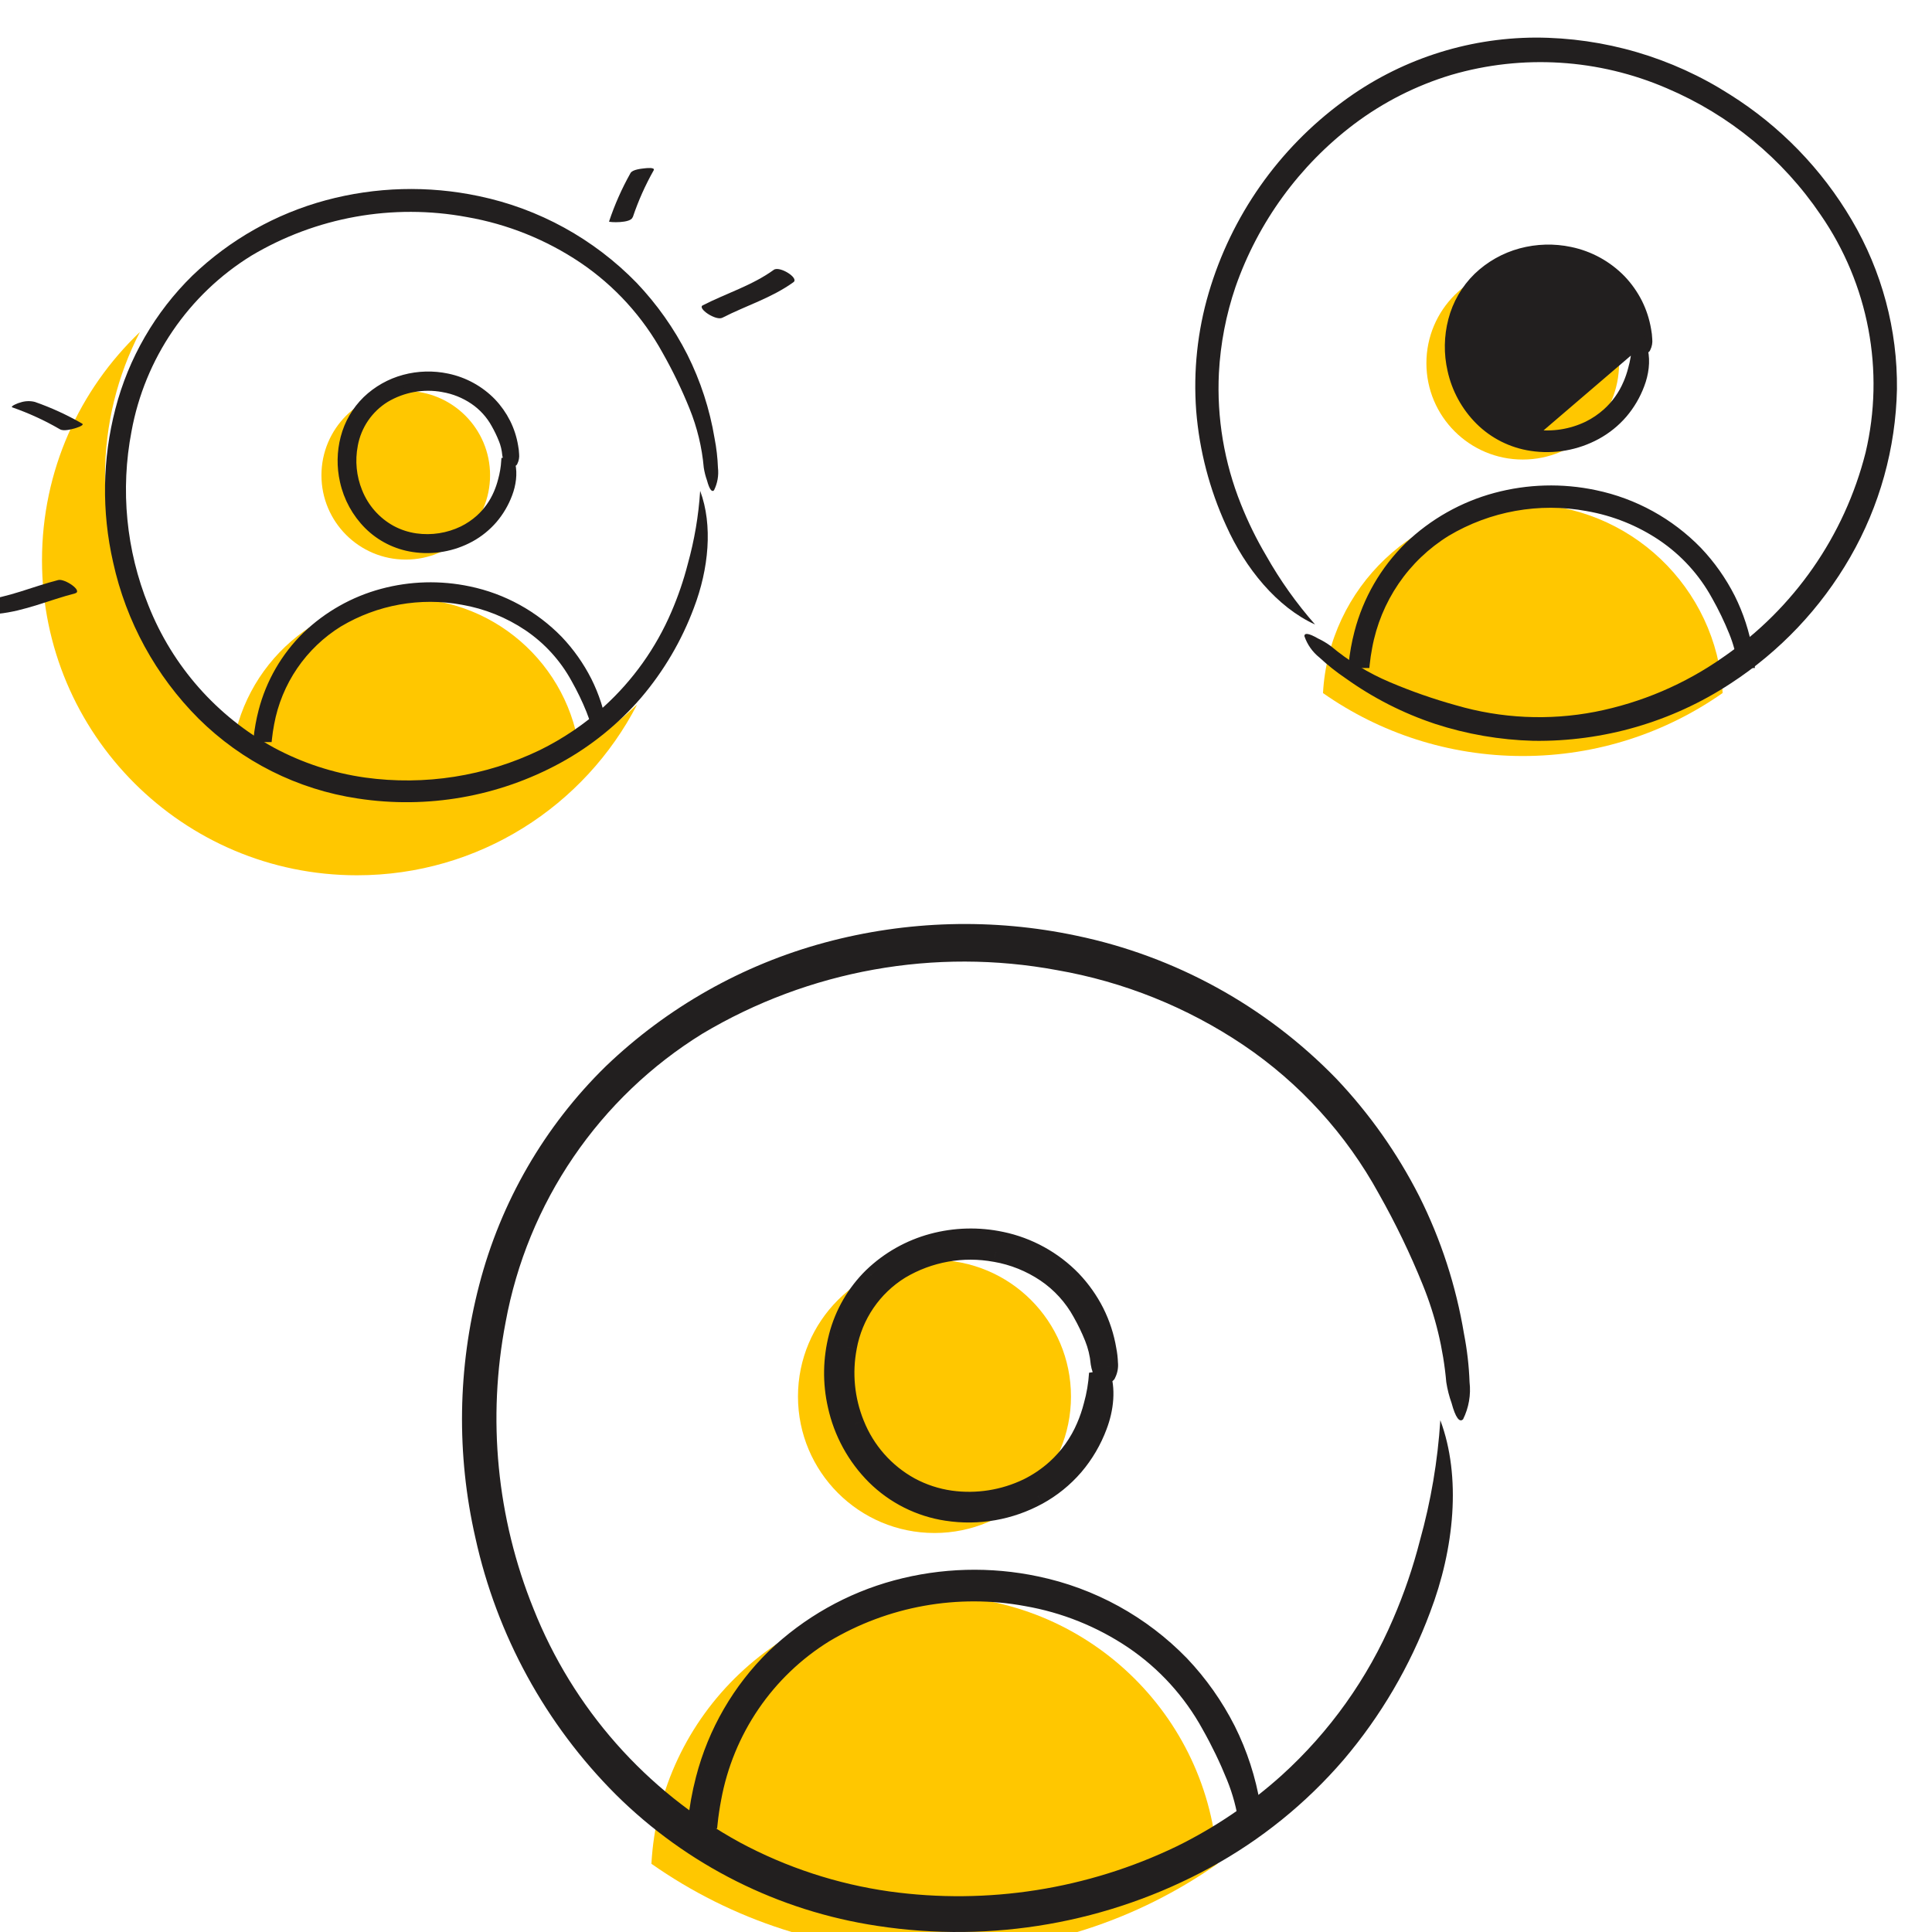 <svg width="92" height="92" viewBox="0 0 92 92" fill="none" xmlns="http://www.w3.org/2000/svg">
<g clip-path="url(#clip0_2333_54067)">
<circle cx="72.512" cy="17.295" r="4.588" fill="#FFC700"/>
<path fill-rule="evenodd" clip-rule="evenodd" d="M63 33.004C63.273 27.985 67.429 24 72.515 24C77.601 24 81.756 27.984 82.03 33.001C79.336 34.891 76.054 36.001 72.513 36.001C68.974 36.001 65.693 34.892 63 33.004Z" fill="#FFC700"/>
<path d="M77.995 16.414C78.001 16.438 78.009 16.463 78.017 16.487L77.884 16.506C77.862 16.864 77.802 17.219 77.705 17.564L77.705 17.564L77.704 17.568C77.644 17.804 77.565 18.034 77.469 18.257L77.468 18.258C77.247 18.776 76.916 19.241 76.498 19.619C76.223 19.866 75.916 20.075 75.584 20.238C74.803 20.614 73.928 20.751 73.07 20.633L77.995 16.414ZM77.995 16.414C77.97 16.344 77.952 16.271 77.94 16.197L77.939 16.186L77.939 16.186C77.914 15.9 77.846 15.619 77.738 15.353L77.738 15.353C77.626 15.075 77.496 14.805 77.348 14.544L77.347 14.542L77.347 14.542C77.063 14.023 76.659 13.579 76.17 13.249C75.678 12.918 75.123 12.695 74.54 12.594L74.538 12.593C73.471 12.396 72.368 12.593 71.435 13.149C70.991 13.424 70.61 13.789 70.315 14.22C70.02 14.652 69.819 15.142 69.725 15.657L69.725 15.659C69.562 16.501 69.647 17.372 69.968 18.167L69.969 18.168L69.969 18.168C70.314 19.037 70.95 19.758 71.767 20.206C72.173 20.424 72.614 20.568 73.07 20.632L77.995 16.414ZM78.132 18.329C78.332 17.806 78.415 17.209 78.296 16.689C78.34 16.678 78.374 16.653 78.395 16.631L78.414 16.611L78.426 16.587C78.492 16.454 78.519 16.305 78.503 16.157C78.497 16.004 78.479 15.851 78.45 15.7C78.374 15.248 78.232 14.81 78.027 14.4L78.027 14.399C77.819 13.992 77.555 13.616 77.24 13.285L77.24 13.285L77.239 13.284C76.573 12.598 75.718 12.128 74.784 11.934C73.999 11.767 73.186 11.79 72.412 11.998L72.412 11.998C71.635 12.208 70.922 12.61 70.341 13.168L70.341 13.168L70.339 13.169C69.758 13.738 69.344 14.455 69.14 15.243C68.937 16.023 68.924 16.84 69.104 17.625C69.305 18.544 69.766 19.386 70.43 20.05L70.431 20.051C71.104 20.719 71.972 21.155 72.909 21.295C73.988 21.461 75.092 21.267 76.051 20.745L76.051 20.745C76.53 20.483 76.958 20.138 77.314 19.724L77.315 19.723C77.666 19.309 77.943 18.838 78.132 18.329Z" fill="#221F1F" stroke="#221F1F" stroke-width="0.353"/>
<path fill-rule="evenodd" clip-rule="evenodd" d="M82.917 31.633C82.844 31.114 82.708 30.605 82.511 30.119C82.272 29.527 81.994 28.952 81.68 28.396C81.062 27.267 80.184 26.302 79.119 25.583C78.055 24.867 76.853 24.384 75.591 24.165C73.286 23.738 70.905 24.165 68.89 25.366C67.923 25.963 67.093 26.758 66.451 27.698C65.81 28.638 65.373 29.703 65.168 30.823C65.116 31.092 65.076 31.362 65.048 31.633H64.395C64.447 31.124 64.538 30.619 64.668 30.121C65.075 28.549 65.902 27.118 67.061 25.984C68.225 24.867 69.65 24.063 71.204 23.644C72.757 23.225 74.387 23.18 75.96 23.514C77.829 23.903 79.539 24.843 80.871 26.215C81.5 26.877 82.029 27.627 82.444 28.442C82.854 29.261 83.138 30.137 83.289 31.042C83.327 31.237 83.355 31.434 83.373 31.633H82.917Z" fill="#221F1F"/>
<path d="M82.917 31.633L82.742 31.657L82.763 31.809H82.917V31.633ZM82.511 30.119L82.347 30.185L82.347 30.185L82.511 30.119ZM81.68 28.396L81.525 28.481L81.527 28.483L81.68 28.396ZM79.119 25.583L79.218 25.436L79.218 25.436L79.119 25.583ZM75.591 24.165L75.559 24.339L75.561 24.339L75.591 24.165ZM68.89 25.366L68.799 25.215L68.797 25.216L68.89 25.366ZM66.451 27.698L66.306 27.598L66.451 27.698ZM65.168 30.823L65.341 30.856L65.341 30.855L65.168 30.823ZM65.048 31.633V31.809H65.207L65.223 31.651L65.048 31.633ZM64.395 31.633L64.22 31.615L64.2 31.809H64.395V31.633ZM64.668 30.121L64.838 30.166L64.838 30.166L64.668 30.121ZM67.061 25.984L66.939 25.857L66.938 25.858L67.061 25.984ZM71.204 23.644L71.158 23.473L71.158 23.473L71.204 23.644ZM75.96 23.514L75.923 23.686L75.924 23.687L75.96 23.514ZM80.871 26.215L80.999 26.093L80.998 26.092L80.871 26.215ZM82.444 28.442L82.602 28.363L82.601 28.362L82.444 28.442ZM83.289 31.042L83.114 31.071L83.115 31.076L83.289 31.042ZM83.373 31.633V31.809H83.567L83.549 31.617L83.373 31.633ZM83.092 31.608C83.017 31.075 82.877 30.552 82.674 30.053L82.347 30.185C82.539 30.658 82.672 31.152 82.742 31.657L83.092 31.608ZM82.674 30.053C82.433 29.454 82.152 28.872 81.834 28.309L81.527 28.483C81.837 29.032 82.111 29.6 82.347 30.185L82.674 30.053ZM81.835 28.311C81.203 27.158 80.306 26.172 79.218 25.436L79.02 25.729C80.062 26.433 80.921 27.376 81.525 28.481L81.835 28.311ZM79.218 25.436C78.133 24.707 76.908 24.214 75.621 23.991L75.561 24.339C76.799 24.554 77.977 25.027 79.021 25.729L79.218 25.436ZM75.623 23.991C73.276 23.556 70.851 23.991 68.799 25.215L68.98 25.518C70.959 24.338 73.296 23.919 75.559 24.338L75.623 23.991ZM68.797 25.216C67.809 25.826 66.961 26.638 66.306 27.598L66.597 27.797C67.224 26.878 68.037 26.101 68.982 25.517L68.797 25.216ZM66.306 27.598C65.651 28.559 65.204 29.647 64.994 30.791L65.341 30.855C65.542 29.759 65.97 28.717 66.597 27.797L66.306 27.598ZM64.995 30.79C64.942 31.063 64.901 31.338 64.872 31.614L65.223 31.651C65.251 31.385 65.29 31.12 65.341 30.856L64.995 30.79ZM64.395 31.809H65.048V31.456H64.395V31.809ZM64.571 31.651C64.622 31.151 64.711 30.655 64.838 30.166L64.497 30.077C64.365 30.583 64.273 31.098 64.22 31.615L64.571 31.651ZM64.838 30.166C65.238 28.624 66.049 27.222 67.185 26.11L66.938 25.858C65.756 27.015 64.912 28.474 64.497 30.077L64.838 30.166ZM67.183 26.111C68.326 25.015 69.724 24.226 71.25 23.814L71.158 23.473C69.575 23.9 68.124 24.72 66.939 25.857L67.183 26.111ZM71.25 23.814C72.776 23.403 74.377 23.359 75.923 23.686L75.996 23.341C74.396 23.002 72.738 23.047 71.158 23.473L71.25 23.814ZM75.924 23.687C77.758 24.068 79.437 24.991 80.745 26.337L80.998 26.092C79.641 24.695 77.899 23.737 75.996 23.341L75.924 23.687ZM80.743 26.336C81.36 26.986 81.88 27.722 82.286 28.522L82.601 28.362C82.179 27.532 81.64 26.768 80.999 26.093L80.743 26.336ZM82.286 28.521C82.688 29.324 82.967 30.184 83.115 31.071L83.463 31.013C83.31 30.091 83.019 29.198 82.602 28.363L82.286 28.521ZM83.115 31.076C83.153 31.265 83.18 31.457 83.198 31.649L83.549 31.617C83.53 31.412 83.501 31.209 83.462 31.008L83.115 31.076ZM82.917 31.809H83.373V31.456H82.917V31.809Z" fill="#221F1F"/>
<circle cx="19.322" cy="22.632" r="4.015" fill="#FFC700"/>
<path fill-rule="evenodd" clip-rule="evenodd" d="M11 36.375C11.241 31.985 14.876 28.5 19.326 28.5C23.775 28.5 27.411 31.985 27.651 36.375C25.294 38.028 22.423 38.998 19.326 38.998C16.228 38.998 13.357 38.028 11 36.375Z" fill="#FFC700"/>
<path d="M24.242 23.538C24.416 23.08 24.489 22.558 24.385 22.103C24.423 22.093 24.453 22.071 24.472 22.052L24.488 22.035L24.499 22.013C24.556 21.897 24.579 21.767 24.566 21.638C24.561 21.503 24.545 21.369 24.519 21.237C24.453 20.842 24.329 20.458 24.149 20.1L24.149 20.099C23.968 19.743 23.736 19.414 23.461 19.125L23.461 19.125L23.46 19.123C22.877 18.523 22.129 18.112 21.311 17.942C20.625 17.797 19.914 17.816 19.236 17.999L19.236 17.999C18.556 18.182 17.933 18.534 17.424 19.022L17.424 19.022L17.423 19.023C16.914 19.521 16.551 20.148 16.373 20.838C16.195 21.52 16.185 22.235 16.341 22.922C16.518 23.726 16.921 24.463 17.502 25.044L17.503 25.045C18.092 25.629 18.852 26.011 19.672 26.133C20.616 26.278 21.581 26.109 22.421 25.652L22.421 25.652C22.84 25.423 23.214 25.12 23.526 24.758L23.526 24.758C23.834 24.396 24.076 23.983 24.242 23.538ZM24.121 21.862C24.127 21.884 24.133 21.905 24.141 21.926L24.025 21.943C24.005 22.256 23.952 22.567 23.868 22.869L23.868 22.869L23.867 22.872C23.814 23.078 23.745 23.28 23.661 23.475L23.661 23.475C23.467 23.929 23.177 24.336 22.812 24.667C22.571 24.883 22.302 25.065 22.012 25.208C21.328 25.538 20.563 25.658 19.812 25.553C19.413 25.497 19.027 25.371 18.672 25.18C17.957 24.788 17.4 24.157 17.099 23.397L17.098 23.396C16.817 22.701 16.743 21.939 16.885 21.202L16.885 21.2C16.968 20.749 17.143 20.321 17.401 19.943C17.659 19.565 17.993 19.246 18.381 19.006C19.198 18.519 20.163 18.346 21.096 18.519L21.098 18.52C21.608 18.608 22.094 18.803 22.524 19.093C22.953 19.382 23.306 19.77 23.554 20.224L23.554 20.224L23.555 20.226C23.684 20.454 23.798 20.691 23.896 20.934L23.897 20.934C23.991 21.167 24.05 21.412 24.072 21.663L24.072 21.663L24.074 21.673C24.084 21.737 24.099 21.801 24.121 21.862Z" fill="#221F1F" stroke="#221F1F" stroke-width="0.309"/>
<path fill-rule="evenodd" clip-rule="evenodd" d="M28.432 35.184C28.369 34.728 28.25 34.282 28.076 33.856C27.867 33.338 27.625 32.834 27.35 32.348C26.809 31.36 26.041 30.516 25.109 29.886C24.178 29.26 23.126 28.837 22.022 28.646C20.005 28.272 17.921 28.646 16.158 29.697C15.312 30.22 14.585 30.915 14.024 31.737C13.463 32.56 13.081 33.491 12.901 34.472C12.856 34.708 12.821 34.946 12.796 35.184H12.225C12.271 34.738 12.35 34.294 12.464 33.858C12.82 32.482 13.544 31.23 14.558 30.237C15.576 29.261 16.823 28.556 18.183 28.19C19.542 27.823 20.968 27.784 22.344 28.076C23.98 28.416 25.476 29.239 26.642 30.439C27.192 31.019 27.655 31.675 28.018 32.388C28.377 33.105 28.626 33.872 28.757 34.663C28.791 34.835 28.816 35.009 28.831 35.184H28.432Z" fill="#221F1F"/>
<path d="M28.432 35.184L28.279 35.205L28.298 35.338H28.432V35.184ZM28.076 33.856L27.933 33.913L27.933 33.914L28.076 33.856ZM27.35 32.348L27.214 32.422L27.215 32.424L27.35 32.348ZM25.109 29.886L25.195 29.758L25.195 29.758L25.109 29.886ZM22.022 28.646L21.994 28.798L21.995 28.798L22.022 28.646ZM16.158 29.697L16.079 29.564L16.077 29.566L16.158 29.697ZM12.901 34.472L13.053 34.501L13.053 34.499L12.901 34.472ZM12.796 35.184V35.338H12.935L12.949 35.2L12.796 35.184ZM12.225 35.184L12.072 35.168L12.054 35.338H12.225V35.184ZM12.464 33.858L12.613 33.897L12.613 33.897L12.464 33.858ZM14.558 30.237L14.451 30.126L14.45 30.127L14.558 30.237ZM18.183 28.19L18.143 28.041L18.143 28.041L18.183 28.19ZM22.344 28.076L22.312 28.227L22.313 28.227L22.344 28.076ZM26.642 30.439L26.754 30.333L26.753 30.332L26.642 30.439ZM28.018 32.388L28.156 32.319L28.155 32.318L28.018 32.388ZM28.757 34.663L28.605 34.688L28.605 34.693L28.757 34.663ZM28.831 35.184V35.338H29.001L28.985 35.17L28.831 35.184ZM28.585 35.162C28.52 34.694 28.397 34.236 28.22 33.798L27.933 33.914C28.102 34.328 28.218 34.762 28.279 35.205L28.585 35.162ZM28.22 33.798C28.008 33.274 27.762 32.764 27.484 32.272L27.215 32.424C27.487 32.904 27.727 33.402 27.933 33.913L28.22 33.798ZM27.485 32.274C26.932 31.265 26.147 30.402 25.195 29.758L25.022 30.014C25.934 30.63 26.685 31.456 27.214 32.422L27.485 32.274ZM25.195 29.758C24.246 29.12 23.174 28.689 22.048 28.494L21.995 28.798C23.078 28.986 24.11 29.4 25.023 30.014L25.195 29.758ZM22.05 28.494C19.996 28.113 17.874 28.494 16.079 29.564L16.237 29.83C17.968 28.797 20.014 28.431 21.994 28.798L22.05 28.494ZM16.077 29.566C15.213 30.1 14.47 30.81 13.897 31.65L14.152 31.824C14.701 31.02 15.412 30.34 16.239 29.828L16.077 29.566ZM13.897 31.65C13.324 32.49 12.933 33.442 12.749 34.444L13.053 34.499C13.229 33.54 13.603 32.629 14.152 31.824L13.897 31.65ZM12.75 34.443C12.703 34.683 12.668 34.925 12.642 35.167L12.949 35.2C12.974 34.966 13.008 34.733 13.053 34.501L12.75 34.443ZM12.225 35.338H12.796V35.029H12.225V35.338ZM12.379 35.199C12.423 34.761 12.501 34.325 12.613 33.897L12.314 33.819C12.199 34.263 12.118 34.714 12.072 35.168L12.379 35.199ZM12.613 33.897C12.962 32.548 13.672 31.321 14.666 30.348L14.45 30.127C13.416 31.139 12.677 32.416 12.314 33.819L12.613 33.897ZM14.665 30.349C15.664 29.39 16.888 28.699 18.223 28.339L18.143 28.041C16.758 28.414 15.488 29.131 14.451 30.126L14.665 30.349ZM18.223 28.339C19.558 27.979 20.96 27.941 22.312 28.227L22.376 27.925C20.976 27.628 19.525 27.668 18.143 28.041L18.223 28.339ZM22.313 28.227C23.918 28.561 25.387 29.369 26.531 30.547L26.753 30.332C25.565 29.11 24.041 28.271 22.376 27.925L22.313 28.227ZM26.53 30.546C27.07 31.114 27.524 31.758 27.88 32.458L28.155 32.318C27.786 31.592 27.314 30.923 26.754 30.333L26.53 30.546ZM27.88 32.457C28.232 33.16 28.476 33.912 28.605 34.688L28.909 34.638C28.776 33.831 28.522 33.05 28.156 32.319L27.88 32.457ZM28.605 34.693C28.638 34.86 28.662 35.028 28.678 35.198L28.985 35.17C28.969 34.99 28.943 34.811 28.909 34.633L28.605 34.693ZM28.432 35.338H28.831V35.029H28.432V35.338Z" fill="#221F1F"/>
<path fill-rule="evenodd" clip-rule="evenodd" d="M30.339 33.548C27.648 36.108 24.008 37.68 20 37.68C11.716 37.68 5 30.964 5 22.68C5 20.205 5.599 17.87 6.661 15.812C3.79 18.545 2 22.404 2 26.68C2 34.964 8.716 41.68 17 41.68C22.809 41.68 27.847 38.378 30.339 33.548Z" fill="#FFC700"/>
<path d="M62.623 29.739C60.815 28.916 59.3 27.071 58.383 25.02C57.596 23.298 57.115 21.453 56.962 19.568C56.82 17.673 57.021 15.769 57.557 13.948C58.635 10.287 60.883 7.083 63.959 4.827C66.608 2.867 69.815 1.804 73.116 1.79C76.397 1.791 79.614 2.733 82.382 4.505C84.766 6.003 86.755 8.052 88.18 10.48C89.617 12.921 90.361 15.706 90.331 18.533C90.272 21.345 89.508 24.093 88.108 26.527C86.71 28.958 84.755 31.022 82.404 32.551C79.621 34.376 76.352 35.325 73.018 35.277C71.427 35.235 69.849 34.963 68.333 34.469C66.817 33.965 65.386 33.236 64.086 32.306C63.642 32.007 63.222 31.674 62.83 31.31C62.499 31.047 62.251 30.694 62.115 30.294C62.112 30.125 62.328 30.152 62.76 30.402C62.976 30.503 63.181 30.626 63.373 30.767C64.219 31.476 65.166 32.055 66.183 32.484C67.207 32.919 68.259 33.287 69.331 33.584C71.486 34.214 73.758 34.321 75.958 33.896C78.152 33.466 80.23 32.58 82.056 31.294C85.425 28.978 87.835 25.516 88.838 21.549C89.293 19.621 89.338 17.617 88.969 15.668C88.601 13.718 87.827 11.866 86.699 10.232C84.888 7.558 82.343 5.464 79.372 4.203C76.126 2.802 72.498 2.576 69.113 3.565C67.442 4.068 65.874 4.862 64.481 5.91C61.876 7.88 59.912 10.576 58.834 13.661C58.383 14.985 58.117 16.366 58.043 17.764C57.938 19.893 58.295 22.023 59.09 24.005C59.427 24.854 59.83 25.675 60.295 26.461C60.955 27.632 61.735 28.73 62.623 29.739Z" fill="#221F1F"/>
<path d="M33.341 23.375C33.953 25.01 33.748 27.097 33.044 28.942C32.463 30.5 31.615 31.945 30.539 33.212C29.45 34.477 28.142 35.535 26.678 36.334C23.733 37.939 20.346 38.532 17.033 38.023C14.17 37.595 11.517 36.263 9.457 34.221C7.419 32.181 6.006 29.598 5.387 26.777C4.836 24.365 4.874 21.856 5.497 19.462C6.121 17.053 7.389 14.861 9.164 13.123C10.947 11.412 13.13 10.18 15.512 9.537C17.891 8.896 20.387 8.828 22.798 9.338C25.661 9.934 28.281 11.375 30.323 13.476C31.286 14.491 32.098 15.64 32.732 16.889C33.36 18.144 33.797 19.487 34.027 20.872C34.117 21.333 34.171 21.801 34.188 22.271C34.231 22.64 34.166 23.013 34.001 23.346C33.898 23.453 33.781 23.302 33.667 22.878C33.597 22.681 33.545 22.478 33.513 22.271C33.428 21.305 33.199 20.357 32.835 19.458C32.469 18.552 32.044 17.67 31.562 16.819C30.615 15.089 29.27 13.611 27.639 12.508C26.008 11.412 24.167 10.672 22.233 10.336C18.702 9.682 15.053 10.336 11.966 12.177C10.485 13.092 9.212 14.309 8.23 15.749C7.247 17.189 6.577 18.82 6.263 20.537C5.727 23.323 6.007 26.205 7.07 28.835C8.215 31.722 10.33 34.117 13.047 35.605C14.398 36.331 15.865 36.812 17.382 37.026C20.224 37.42 23.119 36.965 25.706 35.719C26.809 35.176 27.832 34.484 28.746 33.661C30.134 32.403 31.235 30.858 31.973 29.133C32.291 28.396 32.551 27.636 32.751 26.858C33.068 25.721 33.266 24.554 33.341 23.375Z" fill="#221F1F"/>
<path d="M34.4 15.13C35.524 14.553 36.751 14.185 37.784 13.437C38.062 13.237 37.12 12.651 36.847 12.849C35.814 13.597 34.587 13.964 33.462 14.541C33.193 14.68 34.087 15.291 34.4 15.13Z" fill="#221F1F"/>
<path d="M30.136 10.334C30.396 9.561 30.729 8.815 31.13 8.106C31.205 7.955 30.763 8.008 30.708 8.014C30.562 8.03 30.117 8.069 30.024 8.242C29.611 8.977 29.268 9.75 29.002 10.55C28.991 10.589 30.037 10.644 30.124 10.345L30.136 10.334Z" fill="#221F1F"/>
<path d="M2.776 27.62C1.549 27.933 0.388 28.459 -0.873 28.587C-1.14 28.614 -0.916 28.884 -0.83 28.966C-0.627 29.148 -0.361 29.242 -0.089 29.228C1.182 29.1 2.342 28.573 3.56 28.261C3.987 28.151 3.081 27.543 2.776 27.62Z" fill="#221F1F"/>
<path d="M3.914 20.173C3.196 19.758 2.441 19.411 1.658 19.138C1.424 19.08 1.178 19.092 0.951 19.172C0.91 19.172 0.454 19.35 0.589 19.4C1.372 19.673 2.127 20.02 2.844 20.436C3.017 20.547 3.371 20.449 3.551 20.401C3.599 20.39 4.044 20.253 3.914 20.173Z" fill="#221F1F"/>
<circle cx="44.499" cy="66.5" r="6.5" fill="#FFC700"/>
<path fill-rule="evenodd" clip-rule="evenodd" d="M31.02 88.752C31.408 81.644 37.294 76 44.499 76C51.704 76 57.591 81.644 57.979 88.752C54.163 91.429 49.514 93 44.499 93C39.484 93 34.836 91.429 31.02 88.752Z" fill="#FFC700"/>
<mask id="path-20-outside-1_2333_54067" maskUnits="userSpaceOnUse" x="38.742" y="58" width="15" height="15" fill="black">
<rect fill="white" x="38.742" y="58" width="15" height="15"/>
<path d="M52.359 65.4C52.632 66.127 52.541 67.057 52.227 67.878C51.968 68.572 51.591 69.215 51.112 69.779C50.627 70.343 50.045 70.813 49.393 71.169C48.082 71.883 46.574 72.148 45.099 71.921C43.825 71.73 42.643 71.137 41.727 70.228C40.819 69.32 40.19 68.17 39.914 66.914C39.669 65.841 39.686 64.723 39.963 63.658C40.241 62.585 40.806 61.609 41.596 60.836C42.39 60.074 43.361 59.525 44.422 59.239C45.481 58.954 46.593 58.923 47.666 59.151C48.94 59.416 50.107 60.057 51.016 60.993C51.445 61.444 51.806 61.956 52.088 62.512C52.368 63.071 52.562 63.669 52.665 64.285C52.705 64.491 52.729 64.699 52.736 64.908C52.755 65.072 52.727 65.239 52.653 65.387C52.608 65.434 52.555 65.367 52.505 65.179C52.473 65.091 52.45 65 52.436 64.908C52.398 64.478 52.296 64.056 52.134 63.656C51.971 63.252 51.782 62.86 51.568 62.481C51.146 61.711 50.547 61.053 49.821 60.562C49.095 60.074 48.275 59.744 47.414 59.595C45.842 59.303 44.218 59.595 42.843 60.414C42.184 60.822 41.617 61.363 41.18 62.005C40.743 62.646 40.444 63.372 40.305 64.136C40.066 65.377 40.191 66.66 40.664 67.83C41.174 69.116 42.115 70.182 43.325 70.844C43.926 71.167 44.579 71.382 45.255 71.477C46.52 71.652 47.809 71.45 48.96 70.895C49.451 70.654 49.907 70.345 50.314 69.979C50.932 69.419 51.422 68.731 51.75 67.963C51.892 67.635 52.008 67.296 52.097 66.95C52.238 66.444 52.326 65.924 52.359 65.4Z"/>
</mask>
<path d="M52.359 65.4C52.632 66.127 52.541 67.057 52.227 67.878C51.968 68.572 51.591 69.215 51.112 69.779C50.627 70.343 50.045 70.813 49.393 71.169C48.082 71.883 46.574 72.148 45.099 71.921C43.825 71.73 42.643 71.137 41.727 70.228C40.819 69.32 40.19 68.17 39.914 66.914C39.669 65.841 39.686 64.723 39.963 63.658C40.241 62.585 40.806 61.609 41.596 60.836C42.39 60.074 43.361 59.525 44.422 59.239C45.481 58.954 46.593 58.923 47.666 59.151C48.94 59.416 50.107 60.057 51.016 60.993C51.445 61.444 51.806 61.956 52.088 62.512C52.368 63.071 52.562 63.669 52.665 64.285C52.705 64.491 52.729 64.699 52.736 64.908C52.755 65.072 52.727 65.239 52.653 65.387C52.608 65.434 52.555 65.367 52.505 65.179C52.473 65.091 52.45 65 52.436 64.908C52.398 64.478 52.296 64.056 52.134 63.656C51.971 63.252 51.782 62.86 51.568 62.481C51.146 61.711 50.547 61.053 49.821 60.562C49.095 60.074 48.275 59.744 47.414 59.595C45.842 59.303 44.218 59.595 42.843 60.414C42.184 60.822 41.617 61.363 41.18 62.005C40.743 62.646 40.444 63.372 40.305 64.136C40.066 65.377 40.191 66.66 40.664 67.83C41.174 69.116 42.115 70.182 43.325 70.844C43.926 71.167 44.579 71.382 45.255 71.477C46.52 71.652 47.809 71.45 48.96 70.895C49.451 70.654 49.907 70.345 50.314 69.979C50.932 69.419 51.422 68.731 51.75 67.963C51.892 67.635 52.008 67.296 52.097 66.95C52.238 66.444 52.326 65.924 52.359 65.4Z" fill="#221F1F"/>
<path d="M52.359 65.4L52.828 65.224L51.86 65.368L52.359 65.4ZM52.227 67.878L51.76 67.7L51.759 67.703L52.227 67.878ZM51.112 69.779L51.491 70.105L51.493 70.103L51.112 69.779ZM49.393 71.169L49.632 71.608L49.633 71.608L49.393 71.169ZM45.099 71.921L45.175 71.427L45.173 71.427L45.099 71.921ZM41.727 70.228L41.373 70.582L41.374 70.583L41.727 70.228ZM39.914 66.914L40.403 66.807L40.402 66.803L39.914 66.914ZM39.963 63.658L40.447 63.784L40.447 63.783L39.963 63.658ZM41.596 60.836L41.25 60.475L41.246 60.478L41.596 60.836ZM44.422 59.239L44.292 58.756L44.292 58.756L44.422 59.239ZM47.666 59.151L47.562 59.64L47.564 59.64L47.666 59.151ZM51.016 60.993L51.378 60.649L51.374 60.644L51.016 60.993ZM52.088 62.512L52.535 62.288L52.534 62.285L52.088 62.512ZM52.665 64.285L52.171 64.367L52.173 64.374L52.174 64.381L52.665 64.285ZM52.736 64.908L52.237 64.926L52.238 64.946L52.24 64.966L52.736 64.908ZM52.653 65.387L53.014 65.733L53.067 65.678L53.101 65.609L52.653 65.387ZM52.505 65.179L52.988 65.049L52.982 65.029L52.975 65.01L52.505 65.179ZM52.436 64.908L51.938 64.952L51.94 64.968L51.942 64.984L52.436 64.908ZM52.134 63.656L51.67 63.843L51.671 63.844L52.134 63.656ZM51.568 62.481L51.129 62.721L51.132 62.727L51.568 62.481ZM49.821 60.562L50.101 60.148L50.1 60.147L49.821 60.562ZM47.414 59.595L47.323 60.087L47.329 60.087L47.414 59.595ZM42.843 60.414L42.587 59.985L42.58 59.989L42.843 60.414ZM40.305 64.136L40.796 64.231L40.796 64.226L40.305 64.136ZM40.664 67.83L41.129 67.646L41.127 67.643L40.664 67.83ZM43.325 70.844L43.085 71.283L43.088 71.285L43.325 70.844ZM45.255 71.477L45.185 71.972L45.186 71.972L45.255 71.477ZM48.96 70.895L49.177 71.346L49.181 71.344L48.96 70.895ZM50.314 69.979L50.648 70.351L50.65 70.35L50.314 69.979ZM51.75 67.963L51.291 67.765L51.291 67.766L51.75 67.963ZM52.097 66.95L51.615 66.816L51.612 66.826L52.097 66.95ZM51.891 65.575C52.107 66.151 52.047 66.947 51.76 67.7L52.694 68.056C53.034 67.166 53.157 66.104 52.828 65.224L51.891 65.575ZM51.759 67.703C51.52 68.343 51.172 68.936 50.731 69.455L51.493 70.103C52.01 69.495 52.417 68.801 52.696 68.052L51.759 67.703ZM50.733 69.453C50.288 69.971 49.752 70.403 49.154 70.73L49.633 71.608C50.337 71.223 50.967 70.714 51.491 70.105L50.733 69.453ZM49.154 70.73C47.939 71.392 46.542 71.637 45.175 71.427L45.023 72.415C46.606 72.659 48.225 72.375 49.632 71.608L49.154 70.73ZM45.173 71.427C44.004 71.252 42.92 70.708 42.079 69.873L41.374 70.583C42.367 71.567 43.645 72.209 45.025 72.416L45.173 71.427ZM42.08 69.875C41.24 69.034 40.658 67.97 40.403 66.807L39.426 67.021C39.722 68.371 40.398 69.606 41.373 70.582L42.08 69.875ZM40.402 66.803C40.175 65.808 40.19 64.772 40.447 63.784L39.48 63.532C39.182 64.675 39.164 65.874 39.427 67.025L40.402 66.803ZM40.447 63.783C40.702 62.798 41.221 61.903 41.946 61.193L41.246 60.478C40.391 61.316 39.78 62.372 39.479 63.532L40.447 63.783ZM41.942 61.196C42.675 60.493 43.573 59.986 44.552 59.722L44.292 58.756C43.15 59.064 42.104 59.655 41.25 60.475L41.942 61.196ZM44.552 59.722C45.535 59.457 46.566 59.429 47.562 59.64L47.769 58.662C46.619 58.418 45.427 58.45 44.292 58.756L44.552 59.722ZM47.564 59.64C48.741 59.885 49.818 60.477 50.657 61.341L51.374 60.644C50.396 59.637 49.14 58.947 47.768 58.661L47.564 59.64ZM50.653 61.337C51.049 61.754 51.382 62.226 51.643 62.739L52.534 62.285C52.23 61.687 51.84 61.135 51.378 60.649L50.653 61.337ZM51.641 62.736C51.898 63.25 52.077 63.8 52.171 64.367L53.158 64.204C53.047 63.537 52.838 62.892 52.535 62.288L51.641 62.736ZM52.174 64.381C52.209 64.561 52.23 64.743 52.237 64.926L53.236 64.89C53.228 64.655 53.201 64.42 53.155 64.189L52.174 64.381ZM52.24 64.966C52.248 65.034 52.236 65.103 52.205 65.165L53.101 65.609C53.218 65.374 53.263 65.111 53.233 64.851L52.24 64.966ZM52.293 65.04C52.356 64.975 52.51 64.867 52.721 64.912C52.89 64.947 52.971 65.058 52.985 65.076C53.018 65.122 53.011 65.137 52.988 65.049L52.022 65.308C52.049 65.409 52.093 65.551 52.177 65.666C52.215 65.719 52.322 65.849 52.514 65.89C52.751 65.94 52.928 65.823 53.014 65.733L52.293 65.04ZM52.975 65.01C52.955 64.952 52.94 64.893 52.93 64.832L51.942 64.984C51.961 65.108 51.992 65.23 52.034 65.347L52.975 65.01ZM52.934 64.864C52.892 64.385 52.778 63.914 52.597 63.468L51.671 63.844C51.814 64.198 51.904 64.571 51.938 64.952L52.934 64.864ZM52.598 63.469C52.427 63.045 52.228 62.633 52.003 62.235L51.132 62.727C51.336 63.087 51.516 63.46 51.67 63.843L52.598 63.469ZM52.006 62.241C51.546 61.401 50.893 60.683 50.101 60.148L49.541 60.976C50.201 61.422 50.745 62.02 51.129 62.721L52.006 62.241ZM50.1 60.147C49.316 59.62 48.43 59.264 47.5 59.102L47.329 60.087C48.12 60.225 48.874 60.528 49.542 60.977L50.1 60.147ZM47.505 59.103C45.814 58.79 44.066 59.103 42.587 59.985L43.099 60.844C44.37 60.086 45.87 59.817 47.323 60.087L47.505 59.103ZM42.58 59.989C41.861 60.433 41.244 61.024 40.767 61.723L41.593 62.286C41.991 61.703 42.507 61.21 43.106 60.84L42.58 59.989ZM40.767 61.723C40.29 62.422 39.965 63.213 39.813 64.046L40.796 64.226C40.924 63.531 41.195 62.87 41.593 62.286L40.767 61.723ZM39.814 64.042C39.557 65.377 39.691 66.758 40.2 68.018L41.127 67.643C40.69 66.562 40.575 65.376 40.796 64.231L39.814 64.042ZM40.199 68.015C40.752 69.408 41.772 70.564 43.085 71.283L43.565 70.406C42.458 69.799 41.596 68.823 41.129 67.646L40.199 68.015ZM43.088 71.285C43.741 71.636 44.451 71.868 45.185 71.972L45.324 70.982C44.708 70.895 44.111 70.699 43.562 70.404L43.088 71.285ZM45.186 71.972C46.549 72.161 47.937 71.943 49.177 71.346L48.743 70.445C47.68 70.957 46.491 71.144 45.323 70.982L45.186 71.972ZM49.181 71.344C49.713 71.082 50.207 70.748 50.648 70.351L49.979 69.607C49.606 69.943 49.189 70.225 48.74 70.447L49.181 71.344ZM50.65 70.35C51.321 69.741 51.853 68.994 52.21 68.16L51.291 67.766C50.991 68.469 50.543 69.097 49.978 69.608L50.65 70.35ZM52.209 68.162C52.362 67.809 52.486 67.446 52.581 67.074L51.612 66.826C51.53 67.147 51.423 67.461 51.291 67.765L52.209 68.162ZM52.578 67.085C52.729 66.545 52.823 65.991 52.858 65.432L51.86 65.368C51.829 65.858 51.747 66.343 51.615 66.816L52.578 67.085Z" fill="#221F1F" mask="url(#path-20-outside-1_2333_54067)"/>
<path fill-rule="evenodd" clip-rule="evenodd" d="M59.239 86.816C59.136 86.081 58.943 85.359 58.663 84.67C58.325 83.832 57.932 83.016 57.487 82.23C56.611 80.63 55.367 79.263 53.859 78.244C52.352 77.23 50.649 76.546 48.861 76.235C45.595 75.63 42.222 76.235 39.367 77.937C37.998 78.783 36.821 79.909 35.913 81.24C35.004 82.572 34.385 84.08 34.094 85.668C34.021 86.049 33.964 86.432 33.924 86.816H33C33.074 86.096 33.202 85.379 33.386 84.674C33.962 82.446 35.135 80.419 36.776 78.812C38.425 77.231 40.443 76.091 42.646 75.497C44.846 74.904 47.154 74.841 49.383 75.313C52.03 75.864 54.453 77.196 56.341 79.139C57.231 80.077 57.982 81.14 58.569 82.294C59.149 83.455 59.553 84.696 59.765 85.977C59.82 86.255 59.86 86.535 59.886 86.816H59.239Z" fill="#221F1F"/>
<path d="M59.239 86.816L58.991 86.851L59.022 87.066H59.239V86.816ZM58.663 84.67L58.432 84.764L58.432 84.764L58.663 84.67ZM57.487 82.23L57.267 82.35L57.269 82.353L57.487 82.23ZM53.859 78.244L53.999 78.037L53.998 78.036L53.859 78.244ZM48.861 76.235L48.815 76.481L48.818 76.482L48.861 76.235ZM39.367 77.937L39.239 77.723L39.236 77.725L39.367 77.937ZM34.094 85.668L34.34 85.715L34.34 85.713L34.094 85.668ZM33.924 86.816V87.066H34.149L34.172 86.843L33.924 86.816ZM33 86.816L32.751 86.791L32.723 87.066H33V86.816ZM33.386 84.674L33.628 84.737L33.628 84.736L33.386 84.674ZM36.776 78.812L36.603 78.632L36.602 78.633L36.776 78.812ZM42.646 75.497L42.581 75.255L42.581 75.255L42.646 75.497ZM49.383 75.313L49.331 75.558L49.332 75.558L49.383 75.313ZM56.341 79.139L56.522 78.967L56.52 78.965L56.341 79.139ZM58.569 82.294L58.792 82.182L58.791 82.181L58.569 82.294ZM59.765 85.977L59.519 86.018L59.52 86.025L59.765 85.977ZM59.886 86.816V87.066H60.159L60.135 86.794L59.886 86.816ZM59.487 86.782C59.381 86.025 59.183 85.285 58.895 84.576L58.432 84.764C58.704 85.434 58.892 86.135 58.991 86.851L59.487 86.782ZM58.895 84.577C58.553 83.728 58.155 82.903 57.704 82.107L57.269 82.353C57.709 83.13 58.097 83.935 58.432 84.764L58.895 84.577ZM57.706 82.11C56.811 80.475 55.54 79.079 53.999 78.037L53.719 78.451C55.194 79.448 56.411 80.785 57.268 82.35L57.706 82.11ZM53.998 78.036C52.462 77.003 50.726 76.305 48.904 75.989L48.818 76.482C50.571 76.786 52.241 77.457 53.719 78.451L53.998 78.036ZM48.906 75.99C45.581 75.373 42.146 75.989 39.239 77.723L39.495 78.152C42.298 76.481 45.61 75.887 48.815 76.481L48.906 75.99ZM39.236 77.725C37.837 78.589 36.634 79.739 35.706 81.099L36.119 81.381C37.008 80.078 38.159 78.978 39.498 78.15L39.236 77.725ZM35.706 81.099C34.778 82.46 34.145 84.001 33.849 85.623L34.34 85.713C34.625 84.16 35.231 82.684 36.119 81.381L35.706 81.099ZM33.849 85.62C33.774 86.009 33.716 86.399 33.675 86.79L34.172 86.843C34.212 86.465 34.268 86.089 34.34 85.715L33.849 85.62ZM33 87.066H33.924V86.566H33V87.066ZM33.249 86.842C33.321 86.134 33.447 85.43 33.628 84.737L33.144 84.611C32.957 85.329 32.826 86.058 32.751 86.791L33.249 86.842ZM33.628 84.736C34.193 82.553 35.342 80.566 36.951 78.991L36.602 78.633C34.928 80.272 33.732 82.339 33.144 84.611L33.628 84.736ZM36.95 78.993C38.568 77.44 40.549 76.321 42.711 75.738L42.581 75.255C40.338 75.86 38.282 77.021 36.603 78.632L36.95 78.993ZM42.711 75.738C44.873 75.155 47.141 75.094 49.331 75.558L49.435 75.068C47.167 74.588 44.819 74.652 42.581 75.255L42.711 75.738ZM49.332 75.558C51.93 76.098 54.309 77.406 56.161 79.313L56.52 78.965C54.598 76.986 52.13 75.629 49.434 75.068L49.332 75.558ZM56.16 79.311C57.033 80.232 57.77 81.275 58.346 82.408L58.791 82.181C58.194 81.005 57.429 79.922 56.522 78.967L56.16 79.311ZM58.345 82.406C58.915 83.544 59.31 84.762 59.519 86.018L60.012 85.936C59.795 84.631 59.384 83.365 58.792 82.182L58.345 82.406ZM59.52 86.025C59.573 86.294 59.612 86.566 59.637 86.839L60.135 86.794C60.108 86.504 60.067 86.215 60.011 85.929L59.52 86.025ZM59.239 87.066H59.886V86.566H59.239V87.066Z" fill="#221F1F"/>
<path d="M68.587 67.63C69.593 70.317 69.256 73.748 68.098 76.78C67.143 79.342 65.75 81.718 63.981 83.799C62.191 85.88 60.04 87.618 57.634 88.931C52.793 91.57 47.225 92.545 41.781 91.709C37.074 91.004 32.712 88.815 29.327 85.457C25.976 82.106 23.654 77.859 22.636 73.222C21.731 69.257 21.793 65.132 22.817 61.198C23.842 57.237 25.926 53.634 28.845 50.777C31.776 47.966 35.364 45.939 39.279 44.883C43.19 43.829 47.294 43.717 51.256 44.556C55.963 45.535 60.27 47.904 63.626 51.358C65.209 53.026 66.543 54.916 67.586 56.968C68.619 59.031 69.336 61.238 69.714 63.515C69.862 64.274 69.951 65.043 69.979 65.815C70.049 66.421 69.942 67.035 69.672 67.582C69.503 67.757 69.31 67.509 69.123 66.813C69.007 66.489 68.922 66.155 68.87 65.815C68.73 64.227 68.354 62.668 67.755 61.192C67.153 59.701 66.454 58.252 65.663 56.853C64.106 54.009 61.895 51.579 59.213 49.767C56.534 47.964 53.506 46.748 50.328 46.196C44.523 45.12 38.526 46.196 33.45 49.222C31.016 50.726 28.924 52.726 27.309 55.094C25.694 57.461 24.593 60.143 24.076 62.965C23.195 67.544 23.656 72.282 25.403 76.604C27.285 81.35 30.761 85.287 35.228 87.733C37.448 88.926 39.86 89.716 42.353 90.069C47.025 90.716 51.784 89.969 56.036 87.92C57.849 87.029 59.531 85.89 61.034 84.538C63.316 82.47 65.126 79.931 66.338 77.094C66.862 75.884 67.289 74.633 67.616 73.355C68.138 71.486 68.463 69.567 68.587 67.63Z" fill="#221F1F"/>
</g>
<defs>
<clipPath id="clip0_2333_54067">
<rect width="92" height="92" fill="white"/>
</clipPath>
</defs>
</svg>
